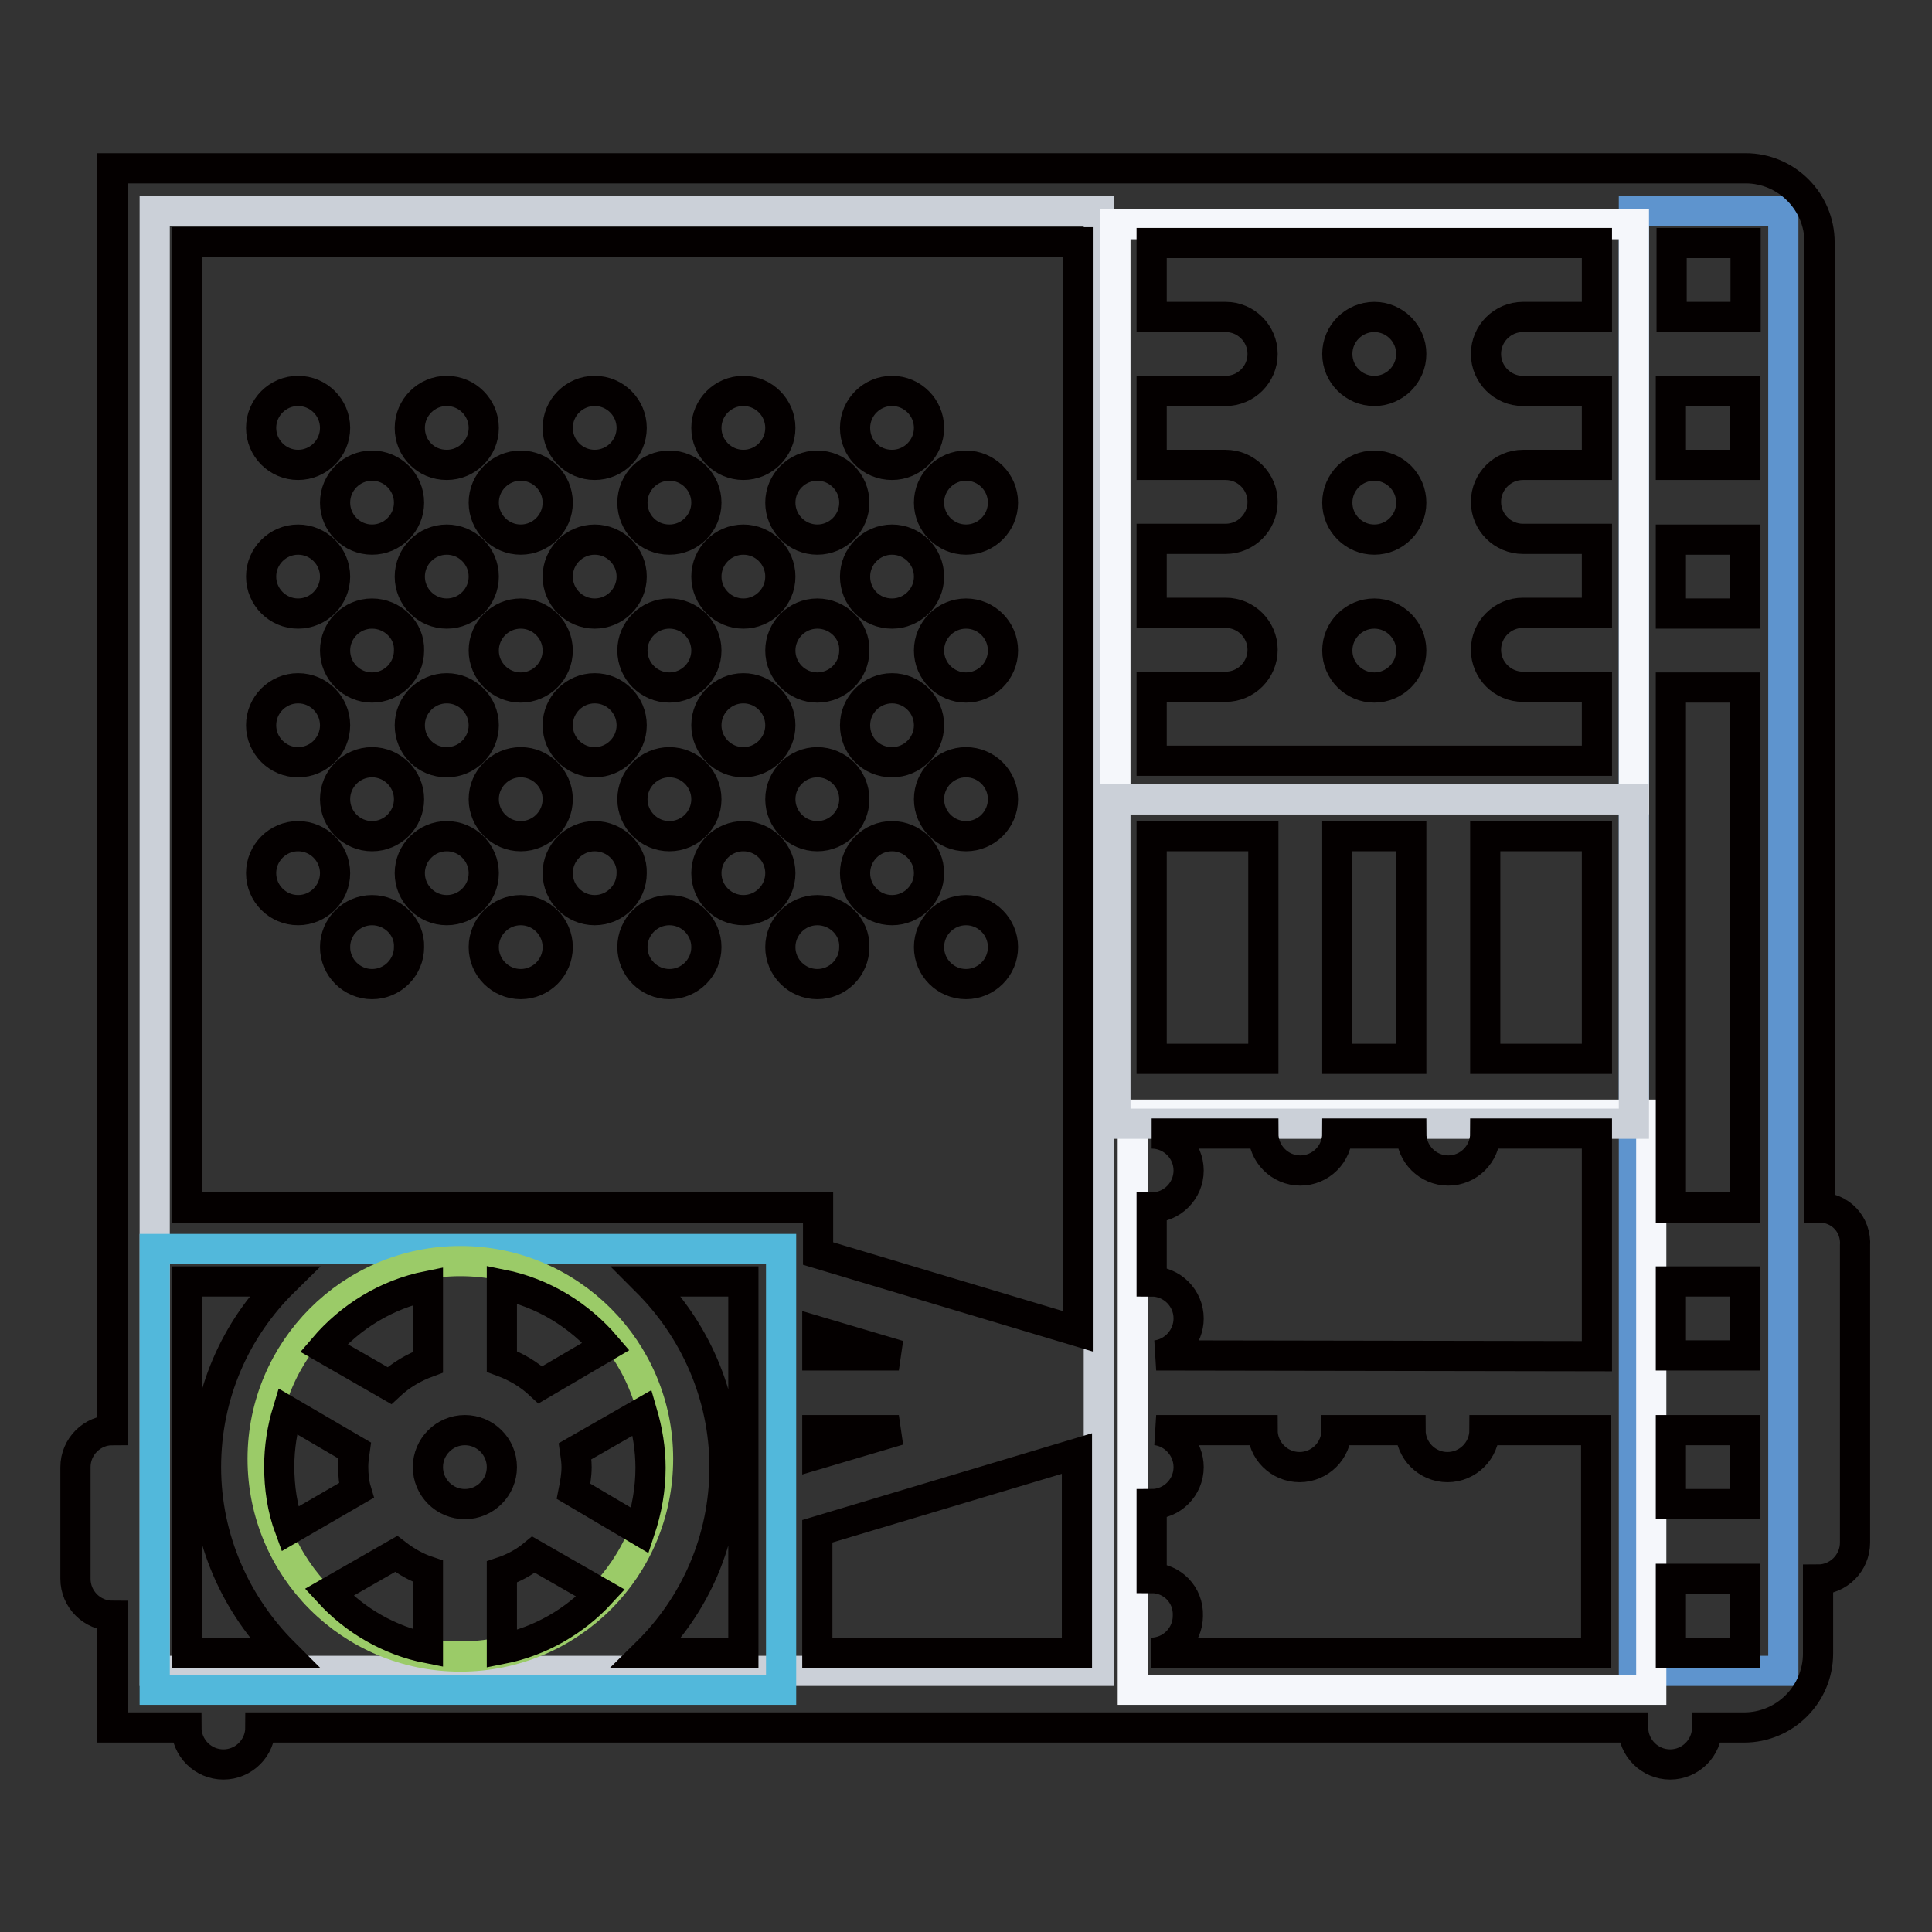 <?xml version="1.0" encoding="utf-8"?>
<!-- Svg Vector Icons : http://www.onlinewebfonts.com/icon -->
<!DOCTYPE svg PUBLIC "-//W3C//DTD SVG 1.1//EN" "http://www.w3.org/Graphics/SVG/1.1/DTD/svg11.dtd">
<svg version="1.1" xmlns="http://www.w3.org/2000/svg" xmlns:xlink="http://www.w3.org/1999/xlink" x="0px" y="0px" viewBox="0 0 256 256" enable-background="new 0 0 256 256" xml:space="preserve">
<rect x="0" y="0" width="256" height="256" fill="#333333" stroke="none"/>
<g> <path stroke-width="4" fill-opacity="0" stroke="#cbd0d8"  d="M20.5,28h125.1v193.4H20.5V28z"/> <path stroke-width="4" fill-opacity="0" stroke="#52b8db"  d="M20.5,165.5h83v58.4h-83V165.5z"/> <path stroke-width="4" fill-opacity="0" stroke="#9bcb68"  d="M87.2,193.3c0,14.5-11.7,26.2-26.2,26.2s-26.2-11.7-26.2-26.2c0-14.4,11.7-26.2,26.2-26.2 S87.2,178.9,87.2,193.3z"/> <path stroke-width="4" fill-opacity="0" stroke="#5e94ce"  d="M216.5,28h19.8v193.4h-19.8V28z"/> <path stroke-width="4" fill-opacity="0" stroke="#f5f7fb"  d="M147.8,29.7h68.7v76.2h-68.7V29.7z M150.1,147.7h68.7v76.2h-68.7V147.7z"/> <path stroke-width="4" fill-opacity="0" stroke="#cbd0d8"  d="M147.8,105.9h68.7v43h-68.7V105.9z"/> <path stroke-width="4" fill-opacity="0" stroke="#040000"  d="M39.5,61.6c2.7,0,4.9-2.2,4.9-4.9c0-2.7-2.2-4.9-4.9-4.9c-2.7,0-4.9,2.2-4.9,4.9 C34.6,59.4,36.8,61.6,39.5,61.6z M49.3,71.5c2.7,0,4.9-2.2,4.9-4.9c0-2.7-2.2-4.9-4.9-4.9c-2.7,0-4.9,2.2-4.9,4.9 C44.4,69.3,46.6,71.5,49.3,71.5z M59.2,61.6c2.7,0,4.9-2.2,4.9-4.9c0-2.7-2.2-4.9-4.9-4.9c-2.7,0-4.9,2.2-4.9,4.9 C54.3,59.4,56.4,61.6,59.2,61.6z M69,71.5c2.7,0,4.9-2.2,4.9-4.9c0-2.7-2.2-4.9-4.9-4.9c-2.7,0-4.9,2.2-4.9,4.9 C64.1,69.3,66.3,71.5,69,71.5z M78.8,61.6c2.7,0,4.9-2.2,4.9-4.9c0-2.7-2.2-4.9-4.9-4.9c-2.7,0-4.9,2.2-4.9,4.9 C73.9,59.4,76.1,61.6,78.8,61.6z M88.7,71.5c2.7,0,4.9-2.2,4.9-4.9c0-2.7-2.2-4.9-4.9-4.9c-2.7,0-4.9,2.2-4.9,4.9 C83.8,69.3,85.9,71.5,88.7,71.5z M98.5,61.6c2.7,0,4.9-2.2,4.9-4.9c0-2.7-2.2-4.9-4.9-4.9c-2.7,0-4.9,2.2-4.9,4.9 C93.6,59.4,95.8,61.6,98.5,61.6z M108.3,71.5c2.7,0,4.9-2.2,4.9-4.9c0-2.7-2.2-4.9-4.9-4.9c-2.7,0-4.9,2.2-4.9,4.9 C103.4,69.3,105.6,71.5,108.3,71.5z M118.2,61.6c2.7,0,4.9-2.2,4.9-4.9c0-2.7-2.2-4.9-4.9-4.9c-2.7,0-4.9,2.2-4.9,4.9 C113.3,59.4,115.4,61.6,118.2,61.6z M128,71.5c2.7,0,4.9-2.2,4.9-4.9c0-2.7-2.2-4.9-4.9-4.9c-2.7,0-4.9,2.2-4.9,4.9 C123.1,69.3,125.3,71.5,128,71.5z M39.5,81.3c2.7,0,4.9-2.2,4.9-4.9s-2.2-4.9-4.9-4.9c-2.7,0-4.9,2.2-4.9,4.9S36.8,81.3,39.5,81.3z  M49.3,81.3c-2.7,0-4.9,2.2-4.9,4.9c0,2.7,2.2,4.9,4.9,4.9c2.7,0,4.9-2.2,4.9-4.9C54.3,83.5,52,81.3,49.3,81.3z M59.2,71.5 c-2.7,0-4.9,2.2-4.9,4.9s2.2,4.9,4.9,4.9c2.7,0,4.9-2.2,4.9-4.9S61.9,71.5,59.2,71.5z M69,81.3c-2.7,0-4.9,2.2-4.9,4.9 c0,2.7,2.2,4.9,4.9,4.9c2.7,0,4.9-2.2,4.9-4.9C73.9,83.5,71.7,81.3,69,81.3z M78.8,71.5c-2.7,0-4.9,2.2-4.9,4.9s2.2,4.9,4.9,4.9 c2.7,0,4.9-2.2,4.9-4.9S81.5,71.5,78.8,71.5z M88.7,81.3c-2.7,0-4.9,2.2-4.9,4.9c0,2.7,2.2,4.9,4.9,4.9c2.7,0,4.9-2.2,4.9-4.9 C93.6,83.5,91.4,81.3,88.7,81.3z M98.5,71.5c-2.7,0-4.9,2.2-4.9,4.9s2.2,4.9,4.9,4.9c2.7,0,4.9-2.2,4.9-4.9S101.2,71.5,98.5,71.5z  M108.3,81.3c-2.7,0-4.9,2.2-4.9,4.9c0,2.7,2.2,4.9,4.9,4.9c2.7,0,4.9-2.2,4.9-4.9C113.3,83.5,111,81.3,108.3,81.3z M118.2,81.3 c2.7,0,4.9-2.2,4.9-4.9s-2.2-4.9-4.9-4.9c-2.7,0-4.9,2.2-4.9,4.9S115.4,81.3,118.2,81.3z M128,81.3c-2.7,0-4.9,2.2-4.9,4.9 c0,2.7,2.2,4.9,4.9,4.9c2.7,0,4.9-2.2,4.9-4.9C132.9,83.5,130.7,81.3,128,81.3z M39.5,101c2.7,0,4.9-2.2,4.9-4.9 c0-2.7-2.2-4.9-4.9-4.9c-2.7,0-4.9,2.2-4.9,4.9C34.6,98.8,36.8,101,39.5,101z M49.3,101c-2.7,0-4.9,2.2-4.9,4.9s2.2,4.9,4.9,4.9 c2.7,0,4.9-2.2,4.9-4.9S52,101,49.3,101z M59.2,101c2.7,0,4.9-2.2,4.9-4.9c0-2.7-2.2-4.9-4.9-4.9c-2.7,0-4.9,2.2-4.9,4.9 C54.3,98.8,56.4,101,59.2,101z M69,110.8c2.7,0,4.9-2.2,4.9-4.9S71.7,101,69,101c-2.7,0-4.9,2.2-4.9,4.9S66.3,110.8,69,110.8z  M78.8,101c2.7,0,4.9-2.2,4.9-4.9c0-2.7-2.2-4.9-4.9-4.9c-2.7,0-4.9,2.2-4.9,4.9C73.9,98.8,76.1,101,78.8,101z M88.7,101 c-2.7,0-4.9,2.2-4.9,4.9s2.2,4.9,4.9,4.9c2.7,0,4.9-2.2,4.9-4.9S91.4,101,88.7,101z M98.5,101c2.7,0,4.9-2.2,4.9-4.9 c0-2.7-2.2-4.9-4.9-4.9c-2.7,0-4.9,2.2-4.9,4.9C93.6,98.8,95.8,101,98.5,101z M108.3,101c-2.7,0-4.9,2.2-4.9,4.9s2.2,4.9,4.9,4.9 c2.7,0,4.9-2.2,4.9-4.9S111,101,108.3,101z M118.2,101c2.7,0,4.9-2.2,4.9-4.9c0-2.7-2.2-4.9-4.9-4.9c-2.7,0-4.9,2.2-4.9,4.9 C113.3,98.8,115.4,101,118.2,101z M128,101c-2.7,0-4.9,2.2-4.9,4.9s2.2,4.9,4.9,4.9c2.7,0,4.9-2.2,4.9-4.9S130.7,101,128,101z  M39.5,110.8c-2.7,0-4.9,2.2-4.9,4.9c0,2.7,2.2,4.9,4.9,4.9c2.7,0,4.9-2.2,4.9-4.9C44.4,113,42.2,110.8,39.5,110.8z M49.3,120.6 c-2.7,0-4.9,2.2-4.9,4.9c0,2.7,2.2,4.9,4.9,4.9c2.7,0,4.9-2.2,4.9-4.9C54.3,122.8,52,120.6,49.3,120.6z M64.1,115.7 c0-2.7-2.2-4.9-4.9-4.9c-2.7,0-4.9,2.2-4.9,4.9c0,2.7,2.2,4.9,4.9,4.9C61.9,120.6,64.1,118.4,64.1,115.7z M69,120.6 c-2.7,0-4.9,2.2-4.9,4.9c0,2.7,2.2,4.9,4.9,4.9c2.7,0,4.9-2.2,4.9-4.9C73.9,122.8,71.7,120.6,69,120.6z M78.8,110.8 c-2.7,0-4.9,2.2-4.9,4.9c0,2.7,2.2,4.9,4.9,4.9c2.7,0,4.9-2.2,4.9-4.9C83.8,113,81.5,110.8,78.8,110.8z M88.7,120.6 c-2.7,0-4.9,2.2-4.9,4.9c0,2.7,2.2,4.9,4.9,4.9c2.7,0,4.9-2.2,4.9-4.9C93.6,122.8,91.4,120.6,88.7,120.6z M98.5,110.8 c-2.7,0-4.9,2.2-4.9,4.9c0,2.7,2.2,4.9,4.9,4.9c2.7,0,4.9-2.2,4.9-4.9C103.4,113,101.2,110.8,98.5,110.8z M108.3,120.6 c-2.7,0-4.9,2.2-4.9,4.9c0,2.7,2.2,4.9,4.9,4.9c2.7,0,4.9-2.2,4.9-4.9C113.3,122.8,111,120.6,108.3,120.6z M118.2,110.8 c-2.7,0-4.9,2.2-4.9,4.9c0,2.7,2.2,4.9,4.9,4.9c2.7,0,4.9-2.2,4.9-4.9C123.1,113,120.9,110.8,118.2,110.8z M128,120.6 c-2.7,0-4.9,2.2-4.9,4.9c0,2.7,2.2,4.9,4.9,4.9c2.7,0,4.9-2.2,4.9-4.9C132.9,122.8,130.7,120.6,128,120.6z M182.1,91.1 c2.7,0,4.9-2.2,4.9-4.9c0-2.7-2.2-4.9-4.9-4.9c-2.7,0-4.9,2.2-4.9,4.9C177.2,88.9,179.4,91.1,182.1,91.1z M182.1,71.5 c2.7,0,4.9-2.2,4.9-4.9c0-2.7-2.2-4.9-4.9-4.9c-2.7,0-4.9,2.2-4.9,4.9C177.2,69.3,179.4,71.5,182.1,71.5z M182.1,51.8 c2.7,0,4.9-2.2,4.9-4.9s-2.2-4.9-4.9-4.9c-2.7,0-4.9,2.2-4.9,4.9S179.4,51.8,182.1,51.8z"/> <path stroke-width="4" fill-opacity="0" stroke="#040000"  d="M241.1,160V32.1c0-5.4-4.4-9.8-9.8-9.8H14.9v167.2c-2.7,0-4.9,2.2-4.9,4.9c0,0,0,0,0,0v14.8 c0,2.7,2.2,4.9,4.9,4.9c0,0,0,0,0,0v14.8h9.8c0,2.7,2.2,4.9,4.9,4.9c2.7,0,4.9-2.2,4.9-4.9h181.9c0,2.7,2.2,4.9,4.9,4.9 c2.7,0,4.9-2.2,4.9-4.9h4.9c5.4,0,9.8-4.4,9.8-9.8v-9.8c2.7,0,4.9-2.2,4.9-4.9v-39.3C246,162.2,243.8,160,241.1,160z M231.3,42 h-9.8v-9.8h9.8V42z M153.3,179.6l-0.1,0c2.4-0.3,4.3-2.4,4.3-4.9c0-2.7-2.2-4.9-4.9-4.9V160c2.7,0,4.9-2.2,4.9-4.9 c0-2.7-2.2-4.9-4.9-4.9h14.8c0,2.7,2.2,4.9,4.9,4.9c2.7,0,4.9-2.2,4.9-4.9h9.8c0,2.7,2.2,4.9,4.9,4.9c2.7,0,4.9-2.2,4.9-4.9h14.8 v29.5L153.3,179.6L153.3,179.6z M152.6,110.8h14.8v29.5h-14.8V110.8z M177.2,110.8h9.8v29.5h-9.8V110.8z M196.8,110.8h14.8v29.5 h-14.8V110.8z M211.6,42h-9.8c-2.7,0-4.9,2.2-4.9,4.9s2.2,4.9,4.9,4.9h9.8v9.8h-9.8c-2.7,0-4.9,2.2-4.9,4.9c0,2.7,2.2,4.9,4.9,4.9 h9.8v9.8h-9.8c-2.7,0-4.9,2.2-4.9,4.9c0,2.7,2.2,4.9,4.9,4.9h9.8v9.8h-59v-9.8h9.8c2.7,0,4.9-2.2,4.9-4.9c0-2.7-2.2-4.9-4.9-4.9 h-9.8v-9.8h9.8c2.7,0,4.9-2.2,4.9-4.9c0-2.7-2.2-4.9-4.9-4.9h-9.8v-9.8h9.8c2.7,0,4.9-2.2,4.9-4.9s-2.2-4.9-4.9-4.9h-9.8v-9.8h59 V42z M108.3,176.4l10.8,3.2h-10.8V176.4z M108.3,189.5h10.8l-10.8,3.2V189.5z M221.4,189.5h9.8v9.8h-9.8V189.5z M221.4,179.6v-9.8 h9.8v9.8H221.4z M221.4,160V91.1h9.8V160H221.4z M221.4,81.3v-9.8h9.8v9.8H221.4z M221.4,61.6v-9.8h9.8v9.8H221.4z M24.8,32.1h118 v144.3l-34.4-10.3V160H24.8V32.1z M61.6,189.5c2.7,0,4.9,2.2,4.9,4.9s-2.2,4.9-4.9,4.9c-2.7,0-4.9-2.2-4.9-4.9 S58.9,189.5,61.6,189.5z M52.5,205.9c1.3,1,2.7,1.8,4.2,2.3v10.2c-5.1-1-9.7-3.7-13.1-7.4L52.5,205.9z M66.5,208.3 c1.5-0.5,3-1.3,4.2-2.3l8.9,5.1c-3.4,3.7-8,6.4-13.1,7.4V208.3z M71.6,183.5c-1.5-1.4-3.2-2.4-5.1-3.1v-10.2 c5.5,1.1,10.3,4.1,13.8,8.2L71.6,183.5z M56.7,180.5c-1.9,0.7-3.6,1.7-5.1,3.1l-8.7-5c3.5-4.1,8.3-7.1,13.8-8.2L56.7,180.5z  M47,192.2c-0.1,0.7-0.2,1.4-0.2,2.1c0,1.1,0.1,2.2,0.4,3.2l-8.8,5.1c-1-2.7-1.4-5.5-1.4-8.3c0-2.5,0.4-5,1.1-7.3L47,192.2z  M76,197.6c0.2-1,0.4-2.1,0.4-3.2c0-0.7-0.1-1.4-0.2-2.1l8.9-5.1c0.7,2.4,1.1,4.8,1.1,7.3c0,2.8-0.5,5.6-1.4,8.3L76,197.6z  M24.8,219v-49.2h12.8c-6.4,6.3-10.3,15-10.3,24.6c0,9.6,4,18.3,10.3,24.6H24.8z M85.7,219c6.4-6.3,10.3-15,10.3-24.6 c0-9.6-4-18.3-10.3-24.6h12.8V219H85.7z M108.3,202.9l34.4-10.3V219h-34.4V202.9z M152.6,209.1v-9.8c2.7,0,4.9-2.2,4.9-4.9 c0-2.5-1.9-4.6-4.3-4.9l0.1,0h14c0,2.7,2.2,4.9,4.9,4.9c2.7,0,4.9-2.2,4.9-4.9h9.8c0,2.7,2.2,4.9,4.9,4.9c2.7,0,4.9-2.2,4.9-4.9 h14.8V219h-59c2.7,0,4.9-2.2,4.9-4.9C157.5,211.3,155.3,209.1,152.6,209.1z M221.4,219v-9.8h9.8v9.8H221.4z"/></g>
</svg>